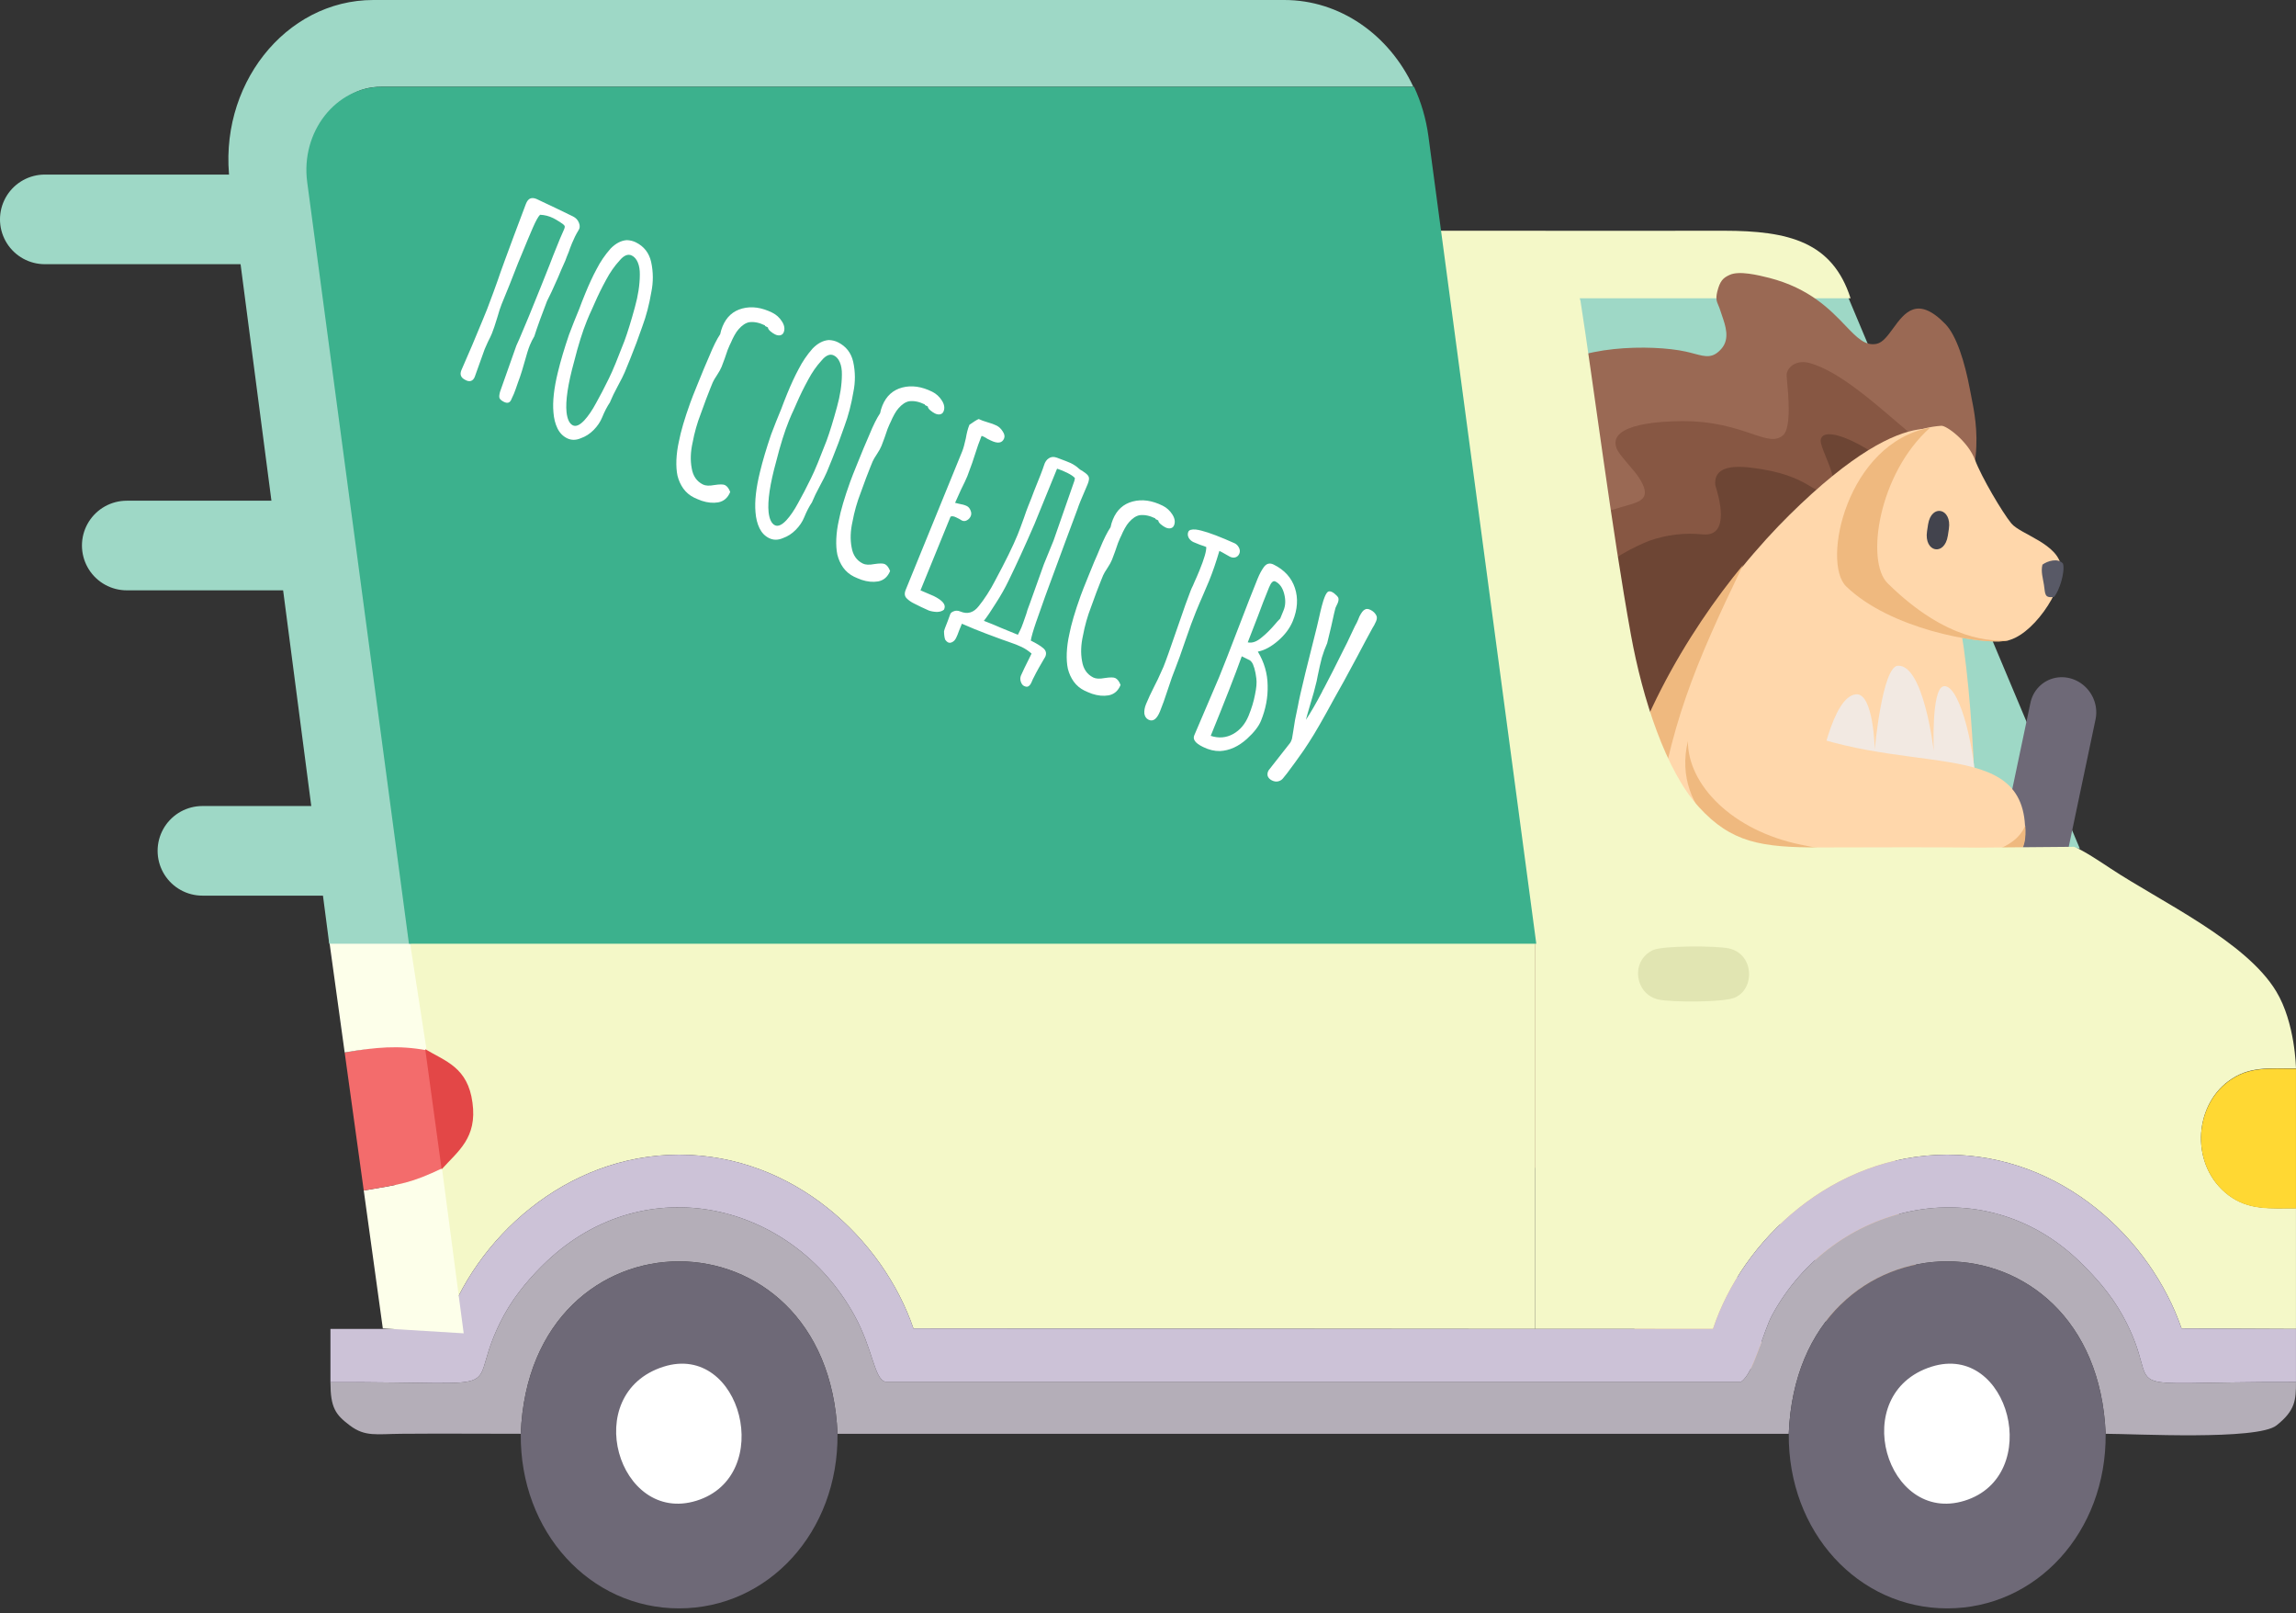 <svg width="205" height="144" viewBox="0 0 205 144" fill="none" xmlns="http://www.w3.org/2000/svg">
<rect x="0" y="0" width="205" height="144" fill="#333333" stroke="none"/>
<line x1="40.465" y1="75.953" x2="18.072" y2="75.953" stroke="#9ED8C6" stroke-width="8" stroke-linecap="round"/>
<line x1="35.961" y1="48.698" x2="11.317" y2="48.698" stroke="#9ED8C6" stroke-width="8" stroke-linecap="round"/>
<line x1="30.895" y1="19.584" x2="3.999" y2="19.584" stroke="#9ED8C6" stroke-width="8" stroke-linecap="round"/>
<path fill-rule="evenodd" clip-rule="evenodd" d="M185.694 75.745L164.998 26.49L137.738 26.49C137.738 31.685 143.648 55.835 143.648 61.015C143.648 66.843 148.736 68.902 151.664 72.11C154.593 75.318 157.24 75.73 162.522 75.73C167.201 75.73 181.027 75.686 185.694 75.745Z" fill="#9ED8C6"/>
<line x1="3" y1="-3" x2="19.057" y2="-3" transform="matrix(0.206 -0.979 0.969 0.246 183.176 82.877)" stroke="#6E6977" stroke-width="6" stroke-linecap="round"/>
<path d="M165.229 26.627C163.616 21.604 159.734 20.598 153.92 20.598C149.974 20.608 141.54 20.604 135.001 20.6C132.345 20.599 130.001 20.598 128.398 20.598L129.241 26.627H165.229Z" fill="#F4F8C8"/>
<path d="M150.506 31.384C147.569 30.736 140.45 30.772 138.14 33.409C137.662 34.904 138.043 35.456 138.609 36.278C138.941 36.761 139.338 37.336 139.663 38.251C140.655 41.018 139.581 41.421 137.46 42.216C135.51 42.948 132.674 44.011 129.745 47.553C125.791 52.339 127.833 53.148 129.987 54C131.067 54.428 132.175 54.867 132.57 55.823C132.875 56.563 132.763 57.574 132.151 58.251C128.517 62.27 123.325 65.393 123.006 69.147C123.524 70.646 124.183 70.778 125.164 70.975C125.74 71.091 126.427 71.228 127.262 71.678C129.797 73.034 129.142 74.152 127.849 76.362C126.66 78.394 124.931 81.349 124.647 86.259C124.267 92.892 126.48 91.962 128.814 90.981C129.984 90.489 131.185 89.985 132.104 90.413C133.266 90.956 133.405 92.591 133.54 94.185C133.591 94.783 133.641 95.375 133.744 95.902C134.199 98.193 134.793 99.571 135.598 101.437C135.724 101.729 135.855 102.034 135.992 102.355C136.403 103.211 136.886 104.025 137.436 104.79C137.67 105.115 137.987 105.368 138.355 105.522C138.722 105.676 139.127 105.727 139.53 105.669C140.346 105.523 140.796 104.915 141.229 104.331C141.805 103.552 142.35 102.816 143.689 103.278C141.859 62.7 156.497 52.093 159.862 49.654C160.227 49.39 160.46 49.221 160.524 49.121C160.86 48.611 160.584 47.596 160.133 46.655C167.456 42.98 172.512 43.599 174.381 43.828C174.78 43.877 175.034 43.908 175.134 43.876C175.824 43.665 176.262 42.013 176.397 40.698C176.626 38.471 176.264 36.667 175.998 35.341C175.958 35.14 175.92 34.95 175.887 34.771C175.42 32.279 174.683 29.95 173.691 28.925C171.192 26.346 170.042 27.923 169.03 29.311C168.553 29.963 168.108 30.574 167.566 30.691C166.538 30.912 165.799 30.14 164.765 29.061C163.422 27.659 161.583 25.738 157.965 24.806C156.969 24.557 155.282 24.145 154.432 24.54C153.854 24.802 153.572 25.064 153.328 26.034C153.175 26.674 153.275 26.909 153.423 27.252C153.477 27.38 153.538 27.522 153.595 27.705C153.639 27.848 153.692 28.003 153.748 28.165C154.064 29.075 154.466 30.235 153.712 31.118C152.933 32.017 152.302 31.849 151.283 31.577C151.047 31.514 150.79 31.446 150.506 31.384Z" fill="#9A6954"/>
<path d="M170.523 38.659C171.275 39.282 170.615 47.715 170.615 47.715C170.615 47.715 170.625 49.518 169.596 51.776C169.37 51.855 169.14 51.936 168.906 52.019C165.445 53.237 161.187 54.737 158.277 55.456C159.502 57.839 161.017 61.735 161.017 61.735C161.017 61.735 161.807 63.348 161.876 65.873C161.712 66.053 161.544 66.237 161.374 66.424C157.868 70.275 153.241 75.359 151.335 76.325C149.426 77.259 147.751 78.507 146.408 79.993C146.057 80.397 146.198 82.494 146.342 84.631C146.503 87.015 146.668 89.449 146.154 89.635C145.696 89.805 145.722 91.029 145.746 92.173C145.765 93.112 145.784 93.998 145.534 94.204C145.027 94.426 144.851 94.686 144.685 94.93C144.441 95.29 145.925 96.502 144.702 96.623C144.446 96.648 143.921 96.837 143.284 97.066C142.113 97.487 140.568 98.043 139.632 97.965C138.571 97.87 138.015 97.141 137.676 96.566C137.17 95.034 137.137 92.541 137.394 90.412C137.562 89.021 138.237 87.183 138.237 87.183C138.665 85.966 139.188 82.938 138.697 82.162C137.91 80.916 133.532 83.556 133.532 83.556C133.532 83.556 132.4 83.862 131.762 83.575C130.821 83.164 130.652 82.289 130.6 81.647C130.829 80.062 131.945 78.189 133.32 76.201C134.709 74.191 137.454 71.797 137.454 71.797C137.454 71.797 139.303 70.007 137.387 68.912C137.274 68.849 137.146 68.784 137.006 68.72C135.118 68.632 132.839 68.499 132.106 68.023C131.195 67.426 131.011 66.515 130.956 65.844C131.165 64.249 133.097 62.057 134.947 60.061C135.734 59.212 136.516 58.607 137.261 58.031C137.853 57.573 138.421 57.134 138.95 56.604C139.107 56.449 139.259 56.304 139.402 56.168C140.312 55.303 140.89 54.755 140.393 53.649C140.14 53.088 139.198 52.556 137.875 52.097C137.697 52.035 137.508 51.989 137.315 51.942C136.756 51.807 136.166 51.663 135.718 51.102C135.051 50.283 135.279 49.431 135.51 48.84C136.401 47.556 138.003 46.918 139.182 46.448L139.192 46.444C140.22 46.032 141.132 45.933 142.026 45.836C142.772 45.754 143.507 45.674 144.288 45.415C144.57 45.321 144.85 45.242 145.117 45.168C146.529 44.772 147.55 44.486 146.305 42.594C146.091 42.271 145.755 41.88 145.42 41.488C144.952 40.941 144.484 40.395 144.342 40.033C143.45 37.737 148.699 37.609 150.136 37.595C153.021 37.576 154.977 38.237 156.385 38.713C157.707 39.16 158.545 39.443 159.212 38.846C159.961 38.183 159.659 35.087 159.568 34.119C159.532 33.741 159.503 33.44 159.538 33.297C159.648 32.928 159.911 32.634 160.28 32.469C160.648 32.304 161.095 32.281 161.537 32.402C164.415 33.155 168.052 36.614 170.523 38.659Z" fill="#875743"/>
<path d="M153.272 62.769L169.059 45.035C169.082 44.798 169.186 44.487 169.294 44.166C169.453 43.694 169.619 43.198 169.546 42.876C169.109 40.968 162.789 37.435 162.563 39.284C162.528 39.565 162.764 40.14 163.025 40.779C163.434 41.775 163.905 42.927 163.514 43.361C162.828 44.124 162.511 43.935 161.718 43.461C160.952 43.003 159.744 42.28 157.333 41.893L157.27 41.883C155.849 41.655 152.956 41.192 153.15 43.305C153.151 43.316 153.166 43.363 153.189 43.438C153.423 44.203 154.563 47.925 152.054 47.708C150.428 47.537 148.795 47.731 147.251 48.278C146.378 48.614 143.2 50.04 142.801 51.385C142.557 52.197 143.132 52.665 143.772 53.185C144.127 53.474 144.502 53.779 144.769 54.168C145.722 55.555 143.097 56.441 141.934 57.434C139.977 59.105 137.767 61.381 137.904 62.852C137.979 63.658 138.711 64.116 139.604 64.407C139.853 64.559 140.703 64.416 141.407 64.421C143.179 64.435 144.056 64.146 145.263 65.213C145.729 65.625 145.753 66.423 144.948 66.838C144.171 67.238 141.162 70.333 139.745 71.918C138.56 73.243 136.717 75.338 138.344 76.467C138.352 76.473 138.394 76.489 138.462 76.515C139.146 76.778 142.508 76.373 143.323 78.591C143.798 79.882 141.229 84.857 140.714 86.57C140.442 87.556 139.597 91.269 140.325 92.454C140.763 93.172 141.435 92.948 142.183 92.698C142.598 92.559 143.037 92.412 143.472 92.414C145.024 92.419 144.385 89.313 144.513 89.942C144.582 90.262 144.612 90.826 144.648 91.503C144.747 93.37 144.891 96.09 146.024 96.874C147.1 97.619 148.586 95.962 149.643 94.783C150.103 94.271 150.481 93.849 150.71 93.753C151.077 93.907 151.492 94.177 151.916 94.451C153.967 95.781 156.195 97.224 153.806 86.269L150.988 65.665C151.648 64.892 152.404 63.937 153.272 62.769Z" fill="#6D4534"/>
<path fill-rule="evenodd" clip-rule="evenodd" d="M174.375 39.032C174.375 39.032 171.008 34.865 159.759 45.981C154.739 50.943 145.701 62.02 143.66 75.922C141.62 89.824 145.179 119.296 148.099 121.866C151.019 124.435 156.366 122.713 156.952 121.615C157.537 120.518 157.58 117.811 155.273 114.314C152.967 110.818 159.962 107.269 161.559 110.543C163.156 113.817 162.254 118.839 164.909 120.216C167.563 121.594 172.182 120.513 173.162 118.628C174.142 116.742 170.202 112.842 169.75 111.14C169.298 109.437 167.051 105.656 170.003 100.96C172.954 96.265 175.643 89.758 176.22 82.433C176.796 75.108 176.145 59.62 174.541 53.626C172.937 47.631 174.375 39.032 174.375 39.032Z" fill="#FFD7AB"/>
<path fill-rule="evenodd" clip-rule="evenodd" d="M173.503 61.271C172.422 61.562 172.657 67.053 172.657 67.053C172.657 67.053 171.772 59.295 169.448 59.43C168.053 59.517 167.387 66.916 167.387 66.916C167.387 66.916 167.298 61.807 165.696 61.982C163.665 62.209 162.445 68.056 161.644 72.744C160.942 77.038 160.721 81.421 160.985 85.794C160.985 85.794 161.309 90.391 165.632 93.094C169.127 95.282 173.076 92.812 174.459 91.787C175.471 88.771 176.118 85.612 176.383 82.392C176.587 79.225 176.645 76.045 176.557 72.866C176.55 72.662 176.547 72.462 176.544 72.264C176.536 71.906 176.525 71.548 176.513 71.187C176.248 65.781 174.766 60.931 173.503 61.271Z" fill="#F2E9E2"/>
<path fill-rule="evenodd" clip-rule="evenodd" d="M169.911 110.411C170.259 112.137 173.942 116.754 172.966 118.641C171.99 120.528 167.391 121.604 164.741 120.228C162.092 118.852 163.01 113.837 161.403 110.566C159.797 107.294 152.824 110.823 155.123 114.317C157.422 117.811 157.374 120.496 156.796 121.611C156.218 122.726 150.884 124.441 147.973 121.873C145.063 119.306 140.768 96.218 143.561 75.972C144.973 65.675 150.802 56.277 155.631 50.429C151.249 59.531 149.029 64.828 147.699 74.523C146.517 83.163 149.151 100.672 160.533 101.686C163.883 101.993 167.238 101.46 170.354 100.126C170.178 100.419 170.004 100.708 169.827 100.991C168.961 102.367 169.124 106.477 169.911 110.411Z" fill="#EFB97F"/>
<path d="M155.271 76.367C155.271 76.367 180.592 82.196 180.816 74.527C181.075 65.282 169.741 69.828 158.393 64.357C152.022 61.286 147.365 73.693 155.271 76.367Z" fill="#FFD7AB"/>
<path d="M160.825 75.412C154.645 74.154 150.696 70.044 150.705 66.158C149.175 72.592 155.47 76.449 159.05 77.551C159.05 77.551 180.616 82.186 180.841 74.516C180.85 74.241 180.845 73.966 180.825 73.692C178.62 79.235 160.825 75.412 160.825 75.412Z" fill="#EFB97F"/>
<path fill-rule="evenodd" clip-rule="evenodd" d="M173.333 38.009C173.794 37.977 175.727 39.402 176.346 41.063C176.917 42.587 178.775 45.736 179.581 46.721C180.387 47.706 183.828 48.54 184.035 50.644C184.231 52.66 181.394 56.943 178.995 57.226C176.596 57.509 168.768 56.136 164.841 52.335C162.515 50.083 165.107 38.579 173.333 38.009Z" fill="#FFD7AB"/>
<path fill-rule="evenodd" clip-rule="evenodd" d="M168.536 52.066C166.561 50.115 167.702 42.306 172.333 38.175C164.902 39.535 162.613 50.196 164.837 52.347C168.752 56.14 176.555 57.511 178.95 57.228C179.091 57.215 179.231 57.19 179.367 57.152C177.927 57.26 173.852 57.305 168.536 52.066Z" fill="#EFB97F"/>
<path fill-rule="evenodd" clip-rule="evenodd" d="M183.389 53.293C183.866 52.773 184.403 51.04 184.196 50.315C183.744 49.777 182.799 50.082 182.361 50.406C182.205 51.029 182.406 51.623 182.497 52.218C182.62 53.06 182.53 53.394 183.389 53.293Z" fill="#585966"/>
<path fill-rule="evenodd" clip-rule="evenodd" d="M172.147 46.828L172.057 47.423C171.773 49.305 173.629 49.688 173.917 47.809L174.007 47.214C174.289 45.369 172.439 44.942 172.147 46.828Z" fill="#42434D"/>
<path fill-rule="evenodd" clip-rule="evenodd" d="M144.863 114.886C145.765 118.578 146.731 121.102 147.593 121.859C150.535 124.44 155.922 122.716 156.509 121.595C156.779 120.996 156.893 120.324 156.84 119.652C155.271 120.075 153.663 120.303 152.043 120.333C148.755 120.451 146.338 117.482 144.863 114.886Z" fill="#DEA76C"/>
<path fill-rule="evenodd" clip-rule="evenodd" d="M172.969 118.49C173.149 118.101 173.182 117.645 173.059 117.223C171.48 117.841 169.81 118.146 168.126 118.124C165.544 118.089 163.466 115.907 162.333 114.389C162.705 116.846 162.947 119.214 164.655 120.096C167.326 121.46 171.982 120.376 172.969 118.49Z" fill="#DEA76C"/>
<path fill-rule="evenodd" clip-rule="evenodd" d="M137.074 84.375V118.634H152.945C155.593 110.644 163.682 103.079 173.857 103.079C184.113 103.079 192.029 110.614 194.783 118.59L204.998 118.634V107.854C202.659 107.854 200.787 108.046 198.981 106.692C195.572 104.117 195.839 98.833 198.955 96.523C200.8 95.14 202.645 95.39 204.998 95.39C204.998 95.39 204.945 91.326 203.233 88.5C200.533 84.012 192.924 80.495 188.432 77.522C187.629 76.992 186.012 75.903 185.183 75.594L176.585 75.668C171.919 75.609 167.212 75.653 162.532 75.653C157.251 75.653 154.603 75.241 151.675 72.033C148.747 68.825 146.658 62.395 145.62 56.68C143.931 47.389 142.243 34.07 141.117 26.866C139.539 21.686 140.267 23.865 140.267 23.865C140.267 23.865 133.721 20.642 128.172 20.642L137.074 84.375Z" fill="#F4F8C8"/>
<path fill-rule="evenodd" clip-rule="evenodd" d="M35.346 94.529C36.576 95.898 38.007 96.751 37.993 99.945C37.993 103.138 36.589 104.006 35.332 105.375L35.172 118.634L39.718 118.62C42.352 110.643 50.468 103.079 60.63 103.079C70.859 103.079 78.828 110.614 81.556 118.59L137.072 118.634V83.316H35.172L35.346 94.529Z" fill="#F4F8C8"/>
<path fill-rule="evenodd" clip-rule="evenodd" d="M29.504 123.388C29.504 125.669 29.959 126.287 31.229 127.244C32.606 128.288 33.609 128.009 35.868 127.994C39.412 127.965 42.955 127.994 46.498 127.994C47.287 107.495 73.922 107.45 74.778 127.994H159.711C160.513 107.495 187.148 107.45 188.004 127.994C190.544 127.994 201.562 128.598 203.26 127.244C204.958 125.904 204.998 124.948 204.998 123.373C187.108 123.329 193.633 124.86 189.501 117.399C188.392 115.412 187.001 113.911 185.691 112.63C176.986 104.183 163.628 107.421 158.227 117.399C157.451 118.811 156.569 122.637 155.459 123.344H79.03C78.041 123.064 77.947 120.415 76.276 117.399C70.7 107.318 57.65 104.242 48.798 112.616C47.541 113.808 46.031 115.5 45.001 117.399C41.003 124.786 47.14 123.329 29.504 123.388Z" fill="#B4AEB8"/>
<path fill-rule="evenodd" clip-rule="evenodd" d="M35.173 118.634H29.504V123.387C47.14 123.329 41.003 124.785 45.001 117.398C46.031 115.5 47.541 113.807 48.798 112.615C57.65 104.242 70.7 107.317 76.276 117.398C77.947 120.415 78.041 123.064 79.03 123.343H155.459C156.569 122.637 157.451 118.811 158.227 117.398C163.628 107.42 176.986 104.183 185.691 112.63C187.001 113.91 188.392 115.411 189.501 117.398C193.633 124.859 187.108 123.329 204.998 123.373V118.634L194.783 118.59C192.028 110.614 184.113 103.079 173.857 103.079C163.682 103.079 155.592 110.643 152.945 118.634H137.074L81.557 118.59C78.829 110.614 70.86 103.079 60.632 103.079C50.47 103.079 42.353 110.643 39.719 118.619L35.173 118.634Z" fill="#CCC2D7"/>
<path fill-rule="evenodd" clip-rule="evenodd" d="M159.712 127.995C159.631 136.766 165.916 143.579 173.858 143.579C181.814 143.579 188.085 136.766 188.005 127.995C187.149 107.451 160.514 107.495 159.712 127.995Z" fill="#6E6977"/>
<path fill-rule="evenodd" clip-rule="evenodd" d="M46.497 127.995C46.404 136.766 52.688 143.579 60.63 143.579C68.586 143.579 74.87 136.766 74.777 127.995C73.921 107.451 47.286 107.495 46.497 127.995Z" fill="#6E6977"/>
<path fill-rule="evenodd" clip-rule="evenodd" d="M59.241 122.005C51.7 124.403 55.216 136.132 62.183 133.969C69.269 131.776 66.207 119.797 59.241 122.005Z" fill="white"/>
<path fill-rule="evenodd" clip-rule="evenodd" d="M172.451 122.005C164.91 124.403 168.44 136.132 175.406 133.969C182.493 131.776 179.431 119.797 172.451 122.005Z" fill="white"/>
<path fill-rule="evenodd" clip-rule="evenodd" d="M204.998 107.877V95.412C202.644 95.412 200.799 95.162 198.954 96.545C195.838 98.856 195.571 104.139 198.981 106.714C200.786 108.068 202.658 107.877 204.998 107.877Z" fill="#FFD833"/>
<path fill-rule="evenodd" clip-rule="evenodd" d="M32.478 106.277L34.18 118.585L41.401 119.026L39.462 104.288C36.666 105.62 35.862 105.71 32.478 106.277Z" fill="#FDFFEA"/>
<path fill-rule="evenodd" clip-rule="evenodd" d="M32.478 106.276C35.885 105.706 36.694 105.615 39.51 104.28L38.044 93.555C34.925 93.184 34.247 93.372 30.774 93.954L32.478 106.276Z" fill="#F36C6C"/>
<path fill-rule="evenodd" clip-rule="evenodd" d="M30.774 93.953C33.577 93.484 35.553 93.29 38.092 93.757L36.43 83.007L29.395 83.975L30.774 93.953Z" fill="#FDFFEA"/>
<path fill-rule="evenodd" clip-rule="evenodd" d="M147.596 84.811C145.537 85.782 145.965 88.755 148.077 89.226C149.294 89.49 153.934 89.49 154.91 89.049C156.742 88.225 156.595 85.149 154.362 84.664C153.185 84.413 148.465 84.413 147.596 84.811Z" fill="#E1E5B2"/>
<path fill-rule="evenodd" clip-rule="evenodd" d="M39.432 104.384C40.896 102.755 42.622 101.588 42.185 98.43C41.766 95.27 39.77 94.742 37.967 93.659L39.432 104.384Z" fill="#E34747"/>
<path d="M33.338 0C25.439 0 19.382 7.719 20.531 16.32L29.396 84.246H36.713L28.27 16.32C27.671 11.833 29.928 7.743 34.05 7.743H126.19C124.026 3.101 119.638 0 114.67 0H33.338Z" fill="#9ED8C6"/>
<path d="M126.251 7.744C126.884 9.102 127.327 10.592 127.539 12.175L137.169 84.247H36.513L27.429 16.259C26.829 11.771 29.989 7.744 34.111 7.744H126.251Z" fill="#3CB18D"/>
<path d="M44.995 35.876C44.776 35.767 44.642 35.65 44.594 35.524C44.56 35.405 44.579 35.218 44.65 34.963L46.106 30.846L46.37 30.26L47.199 28.29C48.039 26.231 48.664 24.681 49.073 23.637C49.198 23.29 49.507 22.513 50 21.306L50.368 20.465C50.432 20.308 50.442 20.202 50.398 20.147C50.361 20.077 50.224 19.967 49.988 19.816C49.725 19.652 49.532 19.539 49.408 19.478C49.023 19.288 48.627 19.186 48.219 19.172C48.056 19.33 47.84 19.718 47.571 20.336C47.302 20.954 46.983 21.717 46.612 22.625C46.511 22.832 46.139 23.765 45.494 25.425L44.79 27.15C44.68 27.42 44.548 27.824 44.395 28.362C44.206 28.986 44.048 29.454 43.921 29.766C43.84 29.965 43.722 30.213 43.567 30.512L43.277 31.162L42.389 33.641C42.308 33.839 42.192 33.961 42.042 34.006C41.891 34.051 41.723 34.019 41.536 33.91C41.151 33.72 41.037 33.433 41.193 33.05C41.843 31.579 42.475 30.092 43.089 28.587L43.497 27.586C43.922 26.465 44.23 25.628 44.423 25.075C44.569 24.636 44.791 24.011 45.088 23.203C45.504 22.061 46.128 20.39 46.96 18.191C47.058 17.95 47.179 17.796 47.321 17.73C47.483 17.657 47.677 17.667 47.903 17.762C49.344 18.44 50.429 18.959 51.157 19.319C51.419 19.448 51.597 19.639 51.692 19.891C51.801 20.149 51.779 20.386 51.626 20.6C51.432 20.914 51.245 21.29 51.065 21.73C50.932 22.057 50.838 22.309 50.782 22.486C50.73 22.614 50.666 22.77 50.591 22.954C50.529 23.146 50.442 23.359 50.33 23.593C50.189 23.899 50.023 24.286 49.831 24.754C49.387 25.763 49.057 26.47 48.842 26.875C48.722 27.209 48.522 27.741 48.24 28.472C47.978 29.195 47.8 29.713 47.706 30.024C47.554 30.274 47.421 30.541 47.305 30.824C47.172 31.151 47.007 31.675 46.811 32.398C46.664 32.922 46.539 33.329 46.437 33.62L46.249 34.141C46.091 34.609 45.968 34.949 45.881 35.162L45.67 35.62C45.55 35.954 45.325 36.039 44.995 35.876ZM50.626 39.12C50.255 38.936 49.97 38.642 49.772 38.237C49.574 37.832 49.455 37.355 49.414 36.806C49.328 35.843 49.462 34.646 49.814 33.216C50.053 32.226 50.384 31.11 50.808 29.869L51.248 28.73L51.717 27.58C51.854 27.204 52.03 26.754 52.244 26.229C52.592 25.377 52.933 24.641 53.268 24.022C53.602 23.368 54.014 22.762 54.506 22.203C54.964 21.73 55.448 21.474 55.959 21.437C56.253 21.446 56.523 21.511 56.771 21.633C57.499 21.994 57.955 22.577 58.138 23.384C58.333 24.282 58.338 25.18 58.153 26.079C57.967 27.181 57.703 28.193 57.36 29.116C57.003 30.151 56.642 31.116 56.278 32.01L55.782 33.224C55.684 33.465 55.464 33.902 55.123 34.536C54.854 35.034 54.644 35.467 54.493 35.836L54.458 35.922C54.214 36.278 53.981 36.727 53.761 37.266C53.599 37.663 53.348 38.034 53.01 38.379C52.671 38.723 52.289 38.97 51.865 39.118C51.424 39.309 51.011 39.31 50.626 39.12ZM51.145 37.969C51.42 38.105 51.761 37.958 52.167 37.528C52.524 37.141 52.872 36.63 53.213 35.997C53.574 35.356 53.955 34.624 54.358 33.799C54.536 33.444 54.744 32.975 54.981 32.393L55.76 30.424C56.046 29.643 56.354 28.644 56.686 27.426C56.976 26.392 57.123 25.424 57.128 24.523C57.135 24.1 57.076 23.738 56.951 23.437C56.826 23.137 56.647 22.928 56.413 22.813C56.069 22.643 55.702 22.794 55.311 23.266C54.868 23.747 54.469 24.317 54.117 24.979C53.727 25.691 53.387 26.384 53.095 27.058L52.787 27.751C52.693 27.943 52.576 28.209 52.437 28.55L52.402 28.635C52.014 29.587 51.632 30.805 51.257 32.292C50.706 34.288 50.481 35.79 50.583 36.795C50.655 37.428 50.843 37.819 51.145 37.969ZM61.969 44.42C61.584 44.23 61.264 43.961 61.01 43.613C60.769 43.272 60.595 42.888 60.489 42.46C60.405 42.06 60.373 41.592 60.393 41.056C60.419 40.506 60.492 39.962 60.613 39.425C60.79 38.505 61.129 37.351 61.63 35.961C61.749 35.627 61.971 35.063 62.296 34.268L62.843 32.927C63.013 32.55 63.182 32.156 63.35 31.744C63.692 30.907 64.01 30.27 64.303 29.835C64.349 29.602 64.418 29.372 64.511 29.145C64.858 28.293 65.448 27.757 66.281 27.538C67.114 27.318 68.005 27.443 68.953 27.912C69.311 28.088 69.6 28.351 69.821 28.699C70.043 29.047 70.093 29.37 69.971 29.669C69.913 29.811 69.812 29.897 69.667 29.928C69.522 29.959 69.367 29.933 69.202 29.852C69.065 29.784 68.922 29.688 68.775 29.564C68.641 29.446 68.571 29.335 68.564 29.229L68.296 29.097L68.314 29.054C67.805 28.803 67.333 28.706 66.896 28.763C66.574 28.825 66.257 29.035 65.945 29.393C65.827 29.522 65.704 29.701 65.578 29.928C65.452 30.156 65.349 30.369 65.268 30.568C65.208 30.675 65.108 30.899 64.969 31.239L64.706 32.005L64.431 32.739C64.344 32.952 64.215 33.187 64.045 33.444C63.831 33.765 63.695 33.996 63.637 34.138L63.429 34.649C63.203 35.203 62.913 35.973 62.561 36.958C62.244 37.774 62.003 38.628 61.838 39.519C61.655 40.332 61.628 41.087 61.757 41.782C61.867 42.484 62.203 42.975 62.767 43.253C63.001 43.369 63.342 43.384 63.789 43.298C64.265 43.226 64.578 43.227 64.729 43.302C64.922 43.397 65.078 43.602 65.197 43.917C64.983 44.442 64.625 44.752 64.124 44.846C63.663 44.924 63.17 44.877 62.646 44.703C62.359 44.596 62.134 44.501 61.969 44.42ZM68.667 48.038C68.296 47.855 68.011 47.56 67.813 47.155C67.615 46.75 67.496 46.273 67.455 45.724C67.37 44.761 67.503 43.564 67.855 42.135C68.094 41.144 68.425 40.028 68.849 38.787L69.289 37.648L69.758 36.499C69.895 36.123 70.071 35.672 70.285 35.147C70.633 34.295 70.974 33.56 71.309 32.941C71.643 32.286 72.055 31.68 72.547 31.121C73.005 30.648 73.489 30.392 74 30.355C74.294 30.364 74.564 30.429 74.812 30.552C75.54 30.912 75.996 31.495 76.179 32.302C76.374 33.2 76.379 34.099 76.194 34.997C76.008 36.099 75.744 37.112 75.401 38.034C75.044 39.069 74.684 40.034 74.319 40.928L73.823 42.142C73.725 42.383 73.505 42.821 73.164 43.454C72.895 43.952 72.685 44.386 72.534 44.755L72.499 44.84C72.255 45.197 72.022 45.645 71.802 46.184C71.64 46.582 71.389 46.953 71.051 47.297C70.712 47.641 70.33 47.888 69.906 48.036C69.465 48.228 69.052 48.228 68.667 48.038ZM69.186 46.887C69.461 47.023 69.802 46.876 70.209 46.446C70.565 46.059 70.913 45.549 71.254 44.915C71.615 44.275 71.996 43.542 72.399 42.717C72.577 42.362 72.785 41.893 73.023 41.311L73.802 39.342C74.087 38.562 74.395 37.562 74.727 36.345C75.017 35.311 75.164 34.343 75.169 33.441C75.176 33.018 75.117 32.656 74.992 32.355C74.867 32.055 74.688 31.847 74.454 31.731C74.111 31.561 73.743 31.712 73.352 32.185C72.909 32.665 72.51 33.236 72.158 33.897C71.768 34.609 71.428 35.302 71.136 35.977L70.829 36.669C70.734 36.861 70.617 37.128 70.478 37.468L70.443 37.553C70.055 38.505 69.673 39.724 69.298 41.21C68.747 43.207 68.523 44.708 68.624 45.714C68.696 46.346 68.884 46.738 69.186 46.887ZM76.245 51.477C75.86 51.286 75.54 51.018 75.285 50.67C75.045 50.329 74.871 49.945 74.765 49.517C74.68 49.117 74.648 48.649 74.669 48.113C74.695 47.563 74.768 47.019 74.889 46.482C75.066 45.562 75.404 44.408 75.906 43.018C76.025 42.684 76.247 42.12 76.572 41.325L77.119 39.984C77.289 39.607 77.458 39.213 77.626 38.801C77.968 37.964 78.286 37.327 78.579 36.892C78.625 36.659 78.694 36.429 78.786 36.202C79.134 35.35 79.724 34.814 80.557 34.594C81.39 34.375 82.281 34.5 83.229 34.968C83.587 35.145 83.876 35.408 84.097 35.756C84.319 36.104 84.368 36.427 84.247 36.725C84.189 36.867 84.087 36.954 83.943 36.985C83.798 37.016 83.643 36.99 83.478 36.909C83.341 36.841 83.198 36.745 83.051 36.62C82.917 36.503 82.847 36.392 82.84 36.286L82.572 36.154L82.59 36.111C82.081 35.86 81.609 35.763 81.172 35.82C80.85 35.882 80.532 36.092 80.221 36.45C80.103 36.579 79.98 36.758 79.854 36.985C79.728 37.213 79.625 37.426 79.543 37.625C79.483 37.732 79.384 37.956 79.245 38.296L78.982 39.062L78.707 39.796C78.62 40.009 78.491 40.244 78.32 40.501C78.107 40.822 77.971 41.053 77.913 41.195L77.705 41.706C77.479 42.26 77.189 43.03 76.837 44.015C76.52 44.831 76.279 45.685 76.114 46.575C75.931 47.389 75.904 48.143 76.033 48.839C76.143 49.541 76.479 50.032 77.043 50.31C77.276 50.426 77.617 50.441 78.065 50.355C78.541 50.283 78.854 50.284 79.005 50.359C79.198 50.454 79.353 50.659 79.473 50.974C79.258 51.499 78.901 51.809 78.4 51.903C77.938 51.981 77.446 51.934 76.922 51.76C76.635 51.653 76.41 51.558 76.245 51.477ZM81.608 53.872C81.347 53.743 81.135 53.595 80.971 53.429C80.766 53.243 80.731 52.986 80.864 52.66L85.913 40.287C86.011 40.046 86.118 39.664 86.233 39.14C86.316 38.653 86.415 38.267 86.531 37.983L86.557 37.919C86.953 37.637 87.229 37.466 87.386 37.407C87.578 37.502 87.844 37.599 88.183 37.699C88.495 37.785 88.761 37.882 88.981 37.991C89.201 38.1 89.385 38.276 89.533 38.52C89.687 38.75 89.727 38.957 89.651 39.141C89.478 39.567 89.075 39.624 88.442 39.311L88.154 39.169C88.077 39.114 87.984 39.059 87.874 39.005C87.75 38.943 87.671 38.913 87.638 38.914C87.441 39.396 87.231 39.992 87.008 40.701L86.806 41.317L86.369 42.509C86.259 42.779 86.07 43.18 85.803 43.714L85.275 44.886L85.59 44.964C85.9 45.015 86.144 45.085 86.323 45.173C86.474 45.248 86.585 45.38 86.657 45.569C86.734 45.743 86.741 45.909 86.677 46.065C86.608 46.235 86.489 46.364 86.321 46.452C86.173 46.532 86.023 46.535 85.872 46.46L85.633 46.316L85.365 46.184C85.159 46.082 84.994 46.06 84.871 46.119L82.186 52.699L83.367 53.206C84.15 53.593 84.467 53.971 84.316 54.341L84.281 54.426C84.129 54.555 83.92 54.623 83.654 54.627C83.393 54.618 83.154 54.577 82.936 54.503L82.247 54.188L81.608 53.872ZM91.423 61.232C91.299 61.171 91.204 61.038 91.138 60.835C91.081 60.653 91.087 60.477 91.156 60.307C91.255 60.065 91.571 59.411 92.105 58.345C91.838 58.11 91.553 57.918 91.25 57.769C90.962 57.626 90.542 57.461 89.99 57.274L89.469 57.093C88.42 56.71 87.597 56.398 87.003 56.155C86.948 56.128 86.575 55.969 85.884 55.679C85.826 55.821 85.742 56.026 85.632 56.296C85.536 56.573 85.446 56.793 85.362 56.956C85.273 57.134 85.158 57.256 85.015 57.322C84.886 57.395 84.76 57.401 84.636 57.34C84.567 57.306 84.49 57.233 84.403 57.122C84.334 56.968 84.295 56.719 84.287 56.374C84.294 56.275 84.405 55.963 84.62 55.438L84.834 54.852C84.866 54.732 84.97 54.639 85.146 54.572C85.328 54.491 85.532 54.498 85.757 54.593C86.393 54.856 86.94 54.691 87.396 54.098C87.626 53.819 87.874 53.472 88.142 53.059C88.416 52.631 88.639 52.247 88.811 51.905C89.769 50.127 90.45 48.74 90.855 47.746C90.995 47.406 91.183 46.902 91.422 46.235C91.58 45.767 91.703 45.427 91.79 45.214C92.033 44.618 92.209 44.167 92.317 43.862C92.809 42.656 93.108 41.882 93.214 41.542C93.302 41.245 93.446 41.034 93.645 40.911C93.85 40.773 94.089 40.755 94.361 40.855C95.05 41.111 95.463 41.272 95.601 41.34C95.889 41.483 96.129 41.644 96.32 41.824C96.405 41.9 96.481 41.955 96.55 41.989C96.633 42.029 96.692 42.067 96.727 42.102C96.977 42.259 97.132 42.404 97.194 42.537C97.269 42.676 97.24 42.909 97.106 43.236L96.486 44.695C96.353 45.022 96.261 45.266 96.211 45.429C95.621 46.997 94.724 49.42 93.518 52.697L93.304 53.282C93.036 54.019 92.769 54.775 92.504 55.547C92.244 56.306 92.087 56.851 92.034 57.184C92.543 57.435 92.913 57.661 93.145 57.861C93.391 58.068 93.456 58.313 93.34 58.597C93.311 58.668 93.281 58.721 93.25 58.757C93.093 59.021 92.924 59.313 92.744 59.633C92.564 59.953 92.418 60.231 92.305 60.465C92.263 60.529 92.201 60.661 92.12 60.86C92.039 61.058 91.943 61.191 91.834 61.256C91.739 61.328 91.602 61.32 91.423 61.232ZM87.847 55.421C88.475 55.663 88.985 55.872 89.375 56.048L90.883 56.666C91.038 56.367 91.144 56.146 91.202 56.005C91.283 55.806 91.409 55.458 91.578 54.962C91.618 54.862 91.671 54.693 91.737 54.452C91.816 54.218 91.893 54.008 91.968 53.824L93.205 50.367L94.066 48.258L95.817 43.238C95.91 43.011 95.962 42.824 95.972 42.675C95.85 42.53 95.617 42.372 95.274 42.202C94.971 42.053 94.674 41.931 94.382 41.838L93.017 45.181L92.357 46.8C91.528 48.71 90.761 50.387 90.056 51.83C89.731 52.505 89.346 53.185 88.902 53.869C88.471 54.561 88.12 55.078 87.847 55.421ZM96.823 61.649C96.438 61.459 96.118 61.19 95.864 60.842C95.623 60.501 95.449 60.117 95.343 59.689C95.258 59.289 95.227 58.821 95.247 58.285C95.273 57.735 95.346 57.192 95.467 56.654C95.644 55.735 95.983 54.58 96.484 53.19C96.603 52.857 96.825 52.293 97.15 51.498L97.697 50.156C97.867 49.779 98.037 49.385 98.204 48.974C98.546 48.136 98.864 47.5 99.157 47.065C99.203 46.831 99.272 46.601 99.365 46.374C99.712 45.522 100.302 44.986 101.135 44.767C101.968 44.547 102.859 44.672 103.807 45.141C104.165 45.318 104.454 45.58 104.675 45.928C104.897 46.276 104.946 46.6 104.825 46.898C104.767 47.04 104.666 47.126 104.521 47.157C104.376 47.188 104.221 47.162 104.056 47.081C103.919 47.013 103.776 46.917 103.629 46.793C103.495 46.675 103.425 46.564 103.418 46.458L103.15 46.326L103.168 46.283C102.659 46.032 102.187 45.935 101.75 45.992C101.428 46.054 101.111 46.264 100.799 46.623C100.681 46.752 100.558 46.93 100.432 47.158C100.306 47.385 100.203 47.599 100.122 47.797C100.062 47.904 99.962 48.128 99.823 48.469L99.56 49.234L99.285 49.968C99.198 50.181 99.069 50.416 98.898 50.673C98.685 50.994 98.549 51.225 98.491 51.367L98.283 51.879C98.057 52.432 97.767 53.202 97.415 54.188C97.098 55.004 96.857 55.857 96.692 56.748C96.509 57.561 96.482 58.316 96.611 59.011C96.721 59.714 97.057 60.204 97.621 60.483C97.855 60.598 98.195 60.613 98.643 60.527C99.119 60.455 99.432 60.457 99.583 60.531C99.776 60.627 99.931 60.831 100.051 61.146C99.837 61.672 99.479 61.981 98.978 62.075C98.516 62.154 98.024 62.106 97.5 61.933C97.213 61.825 96.988 61.731 96.823 61.649ZM102.549 64.249C102.342 64.147 102.218 63.966 102.175 63.706C102.152 63.439 102.202 63.157 102.323 62.858C102.515 62.39 102.777 61.828 103.11 61.174L103.377 60.641L103.879 59.533C104.082 59.036 104.485 57.905 105.09 56.139C105.695 54.374 106.099 53.243 106.301 52.746C106.319 52.703 106.351 52.625 106.397 52.512C106.463 52.391 106.548 52.202 106.652 51.947C106.782 51.67 106.931 51.325 107.099 50.914C107.522 49.877 107.722 49.183 107.701 48.831C107.618 48.791 107.431 48.724 107.139 48.63L106.544 48.387C106.365 48.299 106.227 48.171 106.131 48.004C106.039 47.822 106.029 47.646 106.098 47.476C106.168 47.306 106.393 47.238 106.775 47.273C107.326 47.341 108.193 47.625 109.377 48.124C109.856 48.327 110.143 48.452 110.24 48.5C110.405 48.581 110.533 48.713 110.624 48.894C110.715 49.076 110.726 49.252 110.656 49.422C110.586 49.592 110.467 49.704 110.297 49.756C110.146 49.801 109.982 49.78 109.803 49.691L109.44 49.486C109.336 49.418 109.215 49.35 109.078 49.282L108.872 49.18C108.574 50.193 108.266 51.09 107.947 51.87L107.37 53.223C107.189 53.628 106.993 54.086 106.785 54.597C106.507 55.279 106.201 56.108 105.868 57.087C105.456 58.299 105.157 59.132 104.972 59.587C104.752 60.126 104.518 60.779 104.272 61.544C104.02 62.324 103.787 62.976 103.572 63.501C103.289 64.197 102.947 64.446 102.549 64.249ZM107.359 66.653C106.727 66.34 106.483 66.006 106.628 65.651L107.738 63.053L108.848 60.454C109.236 59.502 109.804 58.051 110.55 56.1C111.291 54.163 111.859 52.712 112.252 51.747L112.305 51.619C112.455 51.25 112.629 50.926 112.825 50.648C113.064 50.305 113.362 50.222 113.719 50.399C114.681 50.874 115.314 51.571 115.617 52.489C115.92 53.406 115.857 54.39 115.428 55.441C115.167 56.079 114.73 56.665 114.116 57.198C113.503 57.73 112.899 58.055 112.307 58.171C112.878 59.119 113.17 60.125 113.182 61.188C113.213 62.245 113.014 63.298 112.586 64.349C112.383 64.846 111.966 65.382 111.335 65.957C110.577 66.64 109.776 67.003 108.933 67.047C108.433 67.056 107.936 66.938 107.441 66.693L107.359 66.653ZM111.406 57.342C111.798 57.434 112.225 57.278 112.687 56.875C113.055 56.579 113.445 56.192 113.855 55.712C113.96 55.577 114.11 55.412 114.305 55.218L114.609 54.473C114.783 54.047 114.8 53.56 114.659 53.013C114.519 52.466 114.257 52.098 113.872 51.907C113.679 51.812 113.493 51.985 113.314 52.425C112.931 53.362 112.603 54.206 112.33 54.958L111.406 57.342ZM108.099 65.688C108.814 65.922 109.48 65.867 110.099 65.525C110.717 65.182 111.18 64.635 111.487 63.883C111.754 63.229 111.942 62.606 112.053 62.012C112.182 61.411 112.223 60.928 112.173 60.562C112.132 60.218 112.074 59.916 111.998 59.656C111.922 59.397 111.841 59.212 111.754 59.101L111.615 58.955L110.873 58.588C110.275 60.255 109.351 62.621 108.099 65.688ZM113.571 69.672C113.379 69.577 113.251 69.446 113.187 69.278C113.143 69.102 113.172 68.929 113.275 68.758L115.185 66.325C115.222 66.275 115.261 66.2 115.301 66.1C115.342 66.001 115.364 65.927 115.368 65.877L115.47 65.263C115.504 65.058 115.557 64.725 115.629 64.266C115.72 63.8 115.805 63.389 115.883 63.036C115.966 62.548 116.192 61.55 116.559 60.043C116.932 58.521 117.272 57.163 117.579 55.966L117.745 55.255C117.953 54.3 118.126 53.652 118.266 53.312C118.381 53.028 118.491 52.86 118.595 52.809C118.692 52.772 118.81 52.787 118.947 52.855C119.057 52.91 119.159 52.985 119.251 53.082C119.363 53.172 119.442 53.262 119.488 53.353C119.535 53.479 119.519 53.641 119.438 53.84L119.243 54.255C119.214 54.327 119.085 54.885 118.856 55.932L118.497 57.418C118.316 57.823 118.159 58.249 118.026 58.695C117.907 59.148 117.781 59.7 117.648 60.351C117.629 60.478 117.598 60.633 117.556 60.817C117.436 61.355 117.226 62.113 116.926 63.091C116.87 63.268 116.81 63.477 116.745 63.717C116.679 63.958 116.63 64.139 116.598 64.259C117.031 63.603 117.504 62.788 118.017 61.813C118.064 61.7 118.141 61.55 118.25 61.365C118.674 60.568 119.263 59.409 120.016 57.888C120.142 57.66 120.346 57.24 120.628 56.629L120.982 55.883C121.091 55.698 121.183 55.513 121.258 55.328C121.276 55.286 121.316 55.186 121.38 55.03C121.463 54.867 121.542 54.735 121.616 54.635C121.689 54.535 121.768 54.463 121.852 54.419C121.987 54.332 122.157 54.34 122.363 54.442C122.611 54.564 122.788 54.737 122.895 54.96C122.957 55.093 122.947 55.259 122.866 55.458C122.814 55.585 122.757 55.703 122.697 55.809C122.643 55.902 122.592 55.987 122.543 56.066C122.159 56.763 121.708 57.606 121.189 58.595L119.977 60.837C119.802 61.143 119.529 61.63 119.157 62.3C118.151 64.157 117.386 65.485 116.862 66.283C116.656 66.625 116.252 67.21 115.65 68.039C115.048 68.867 114.69 69.338 114.577 69.453C114.467 69.603 114.319 69.701 114.135 69.747C113.952 69.792 113.764 69.767 113.571 69.672Z" fill="white"/>
</svg>
